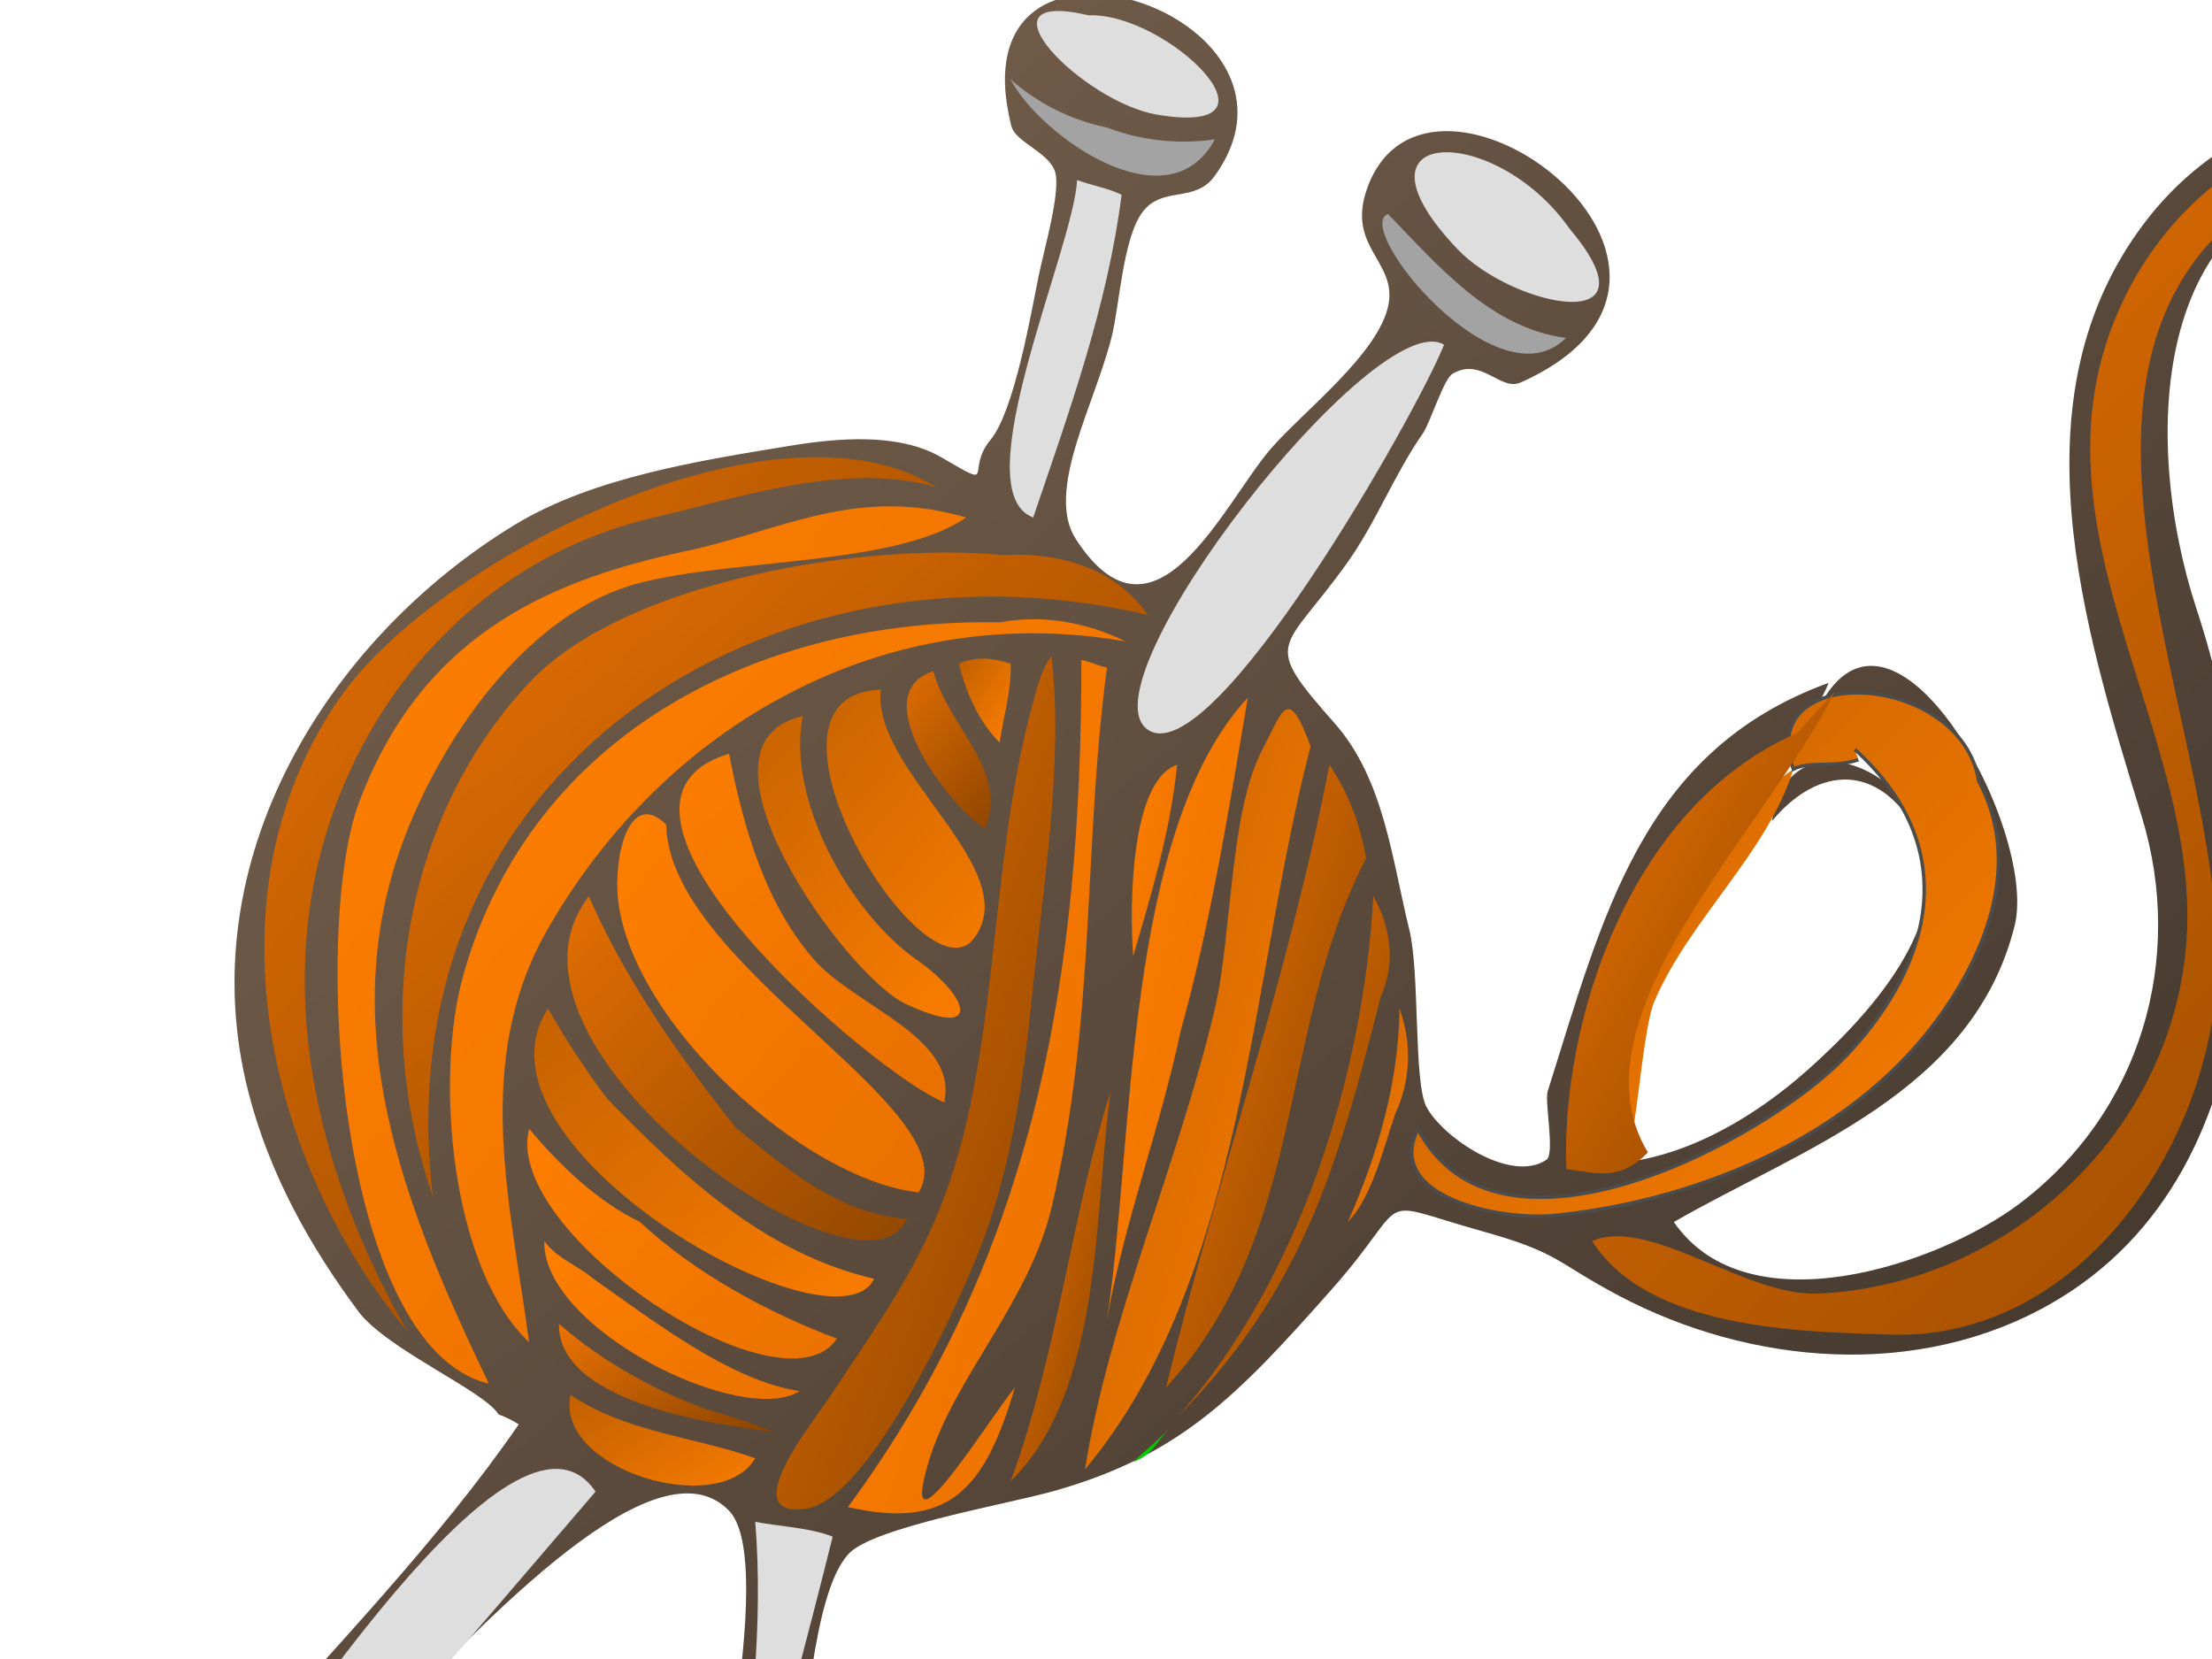 <?xml version="1.0"?><svg width="640" height="480" xmlns="http://www.w3.org/2000/svg">
 <title>green knitting</title>
 <defs>
  <linearGradient y2="1" x2="1" y1="0" x1="0" id="svg_1">
   <stop stop-color="#ed7302" offset="0"/>
   <stop stop-color="#894301" offset="1"/>
  </linearGradient>
  <linearGradient y2="1" x2="1" y1="0" x1="0" id="svg_2">
   <stop stop-color="#ff7f00" offset="0"/>
   <stop stop-color="#e87000" offset="1"/>
  </linearGradient>
  <linearGradient y2="1" x2="1" y1="0" x1="0" id="svg_3">
   <stop stop-color="#bf5f00" offset="0"/>
   <stop stop-color="#ff7f00" offset="1"/>
  </linearGradient>
  <linearGradient y2="1" x2="1" y1="0" x1="0" id="svg_4">
   <stop stop-color="#826953" offset="0"/>
   <stop stop-color="#26211d" offset="1"/>
  </linearGradient>
  <linearGradient y2="1" x2="1" y1="0" x1="0" id="svg_5">
   <stop stop-color="#bf5f00" offset="0"/>
   <stop stop-color="#fc7d07" offset="1"/>
  </linearGradient>
 </defs>
 <g>
  <path d="m783.061,53.339c-47.594,-34.724 -124.271,-39.488 -162.608,11.154c-38.281,50.576 -17.674,116.686 -0.792,171.713c12.679,41.337 -0.291,85.717 -35.537,112.186c-23.152,17.386 -78.403,36.249 -99.823,5.178c36.833,-21.27 86.456,-37.272 98.586,-85.678c6.943,-27.709 -35.377,-104.748 -56.616,-63.189c59.991,-20.43 52.639,67.353 30.252,95.317c-26.257,32.782 -70.707,48.118 -107.057,51.675c-15.037,1.474 -49.038,-5.055 -39.242,-25.079c29.365,56.027 122.219,-9.068 141.977,-40.694c31.898,-51.062 -33.645,-89.178 -39.509,-48.373c12.403,-14.955 28.906,-17.074 40.215,0.18c16.811,25.653 -12.632,56.474 -29.807,71.756c-18.027,16.035 -42.934,30.128 -67.904,26.775c0.652,-22.585 5.899,-50.09 16.054,-73.542c12.979,-29.987 47.843,-40.292 57.841,-65.149c-54.223,19.676 -65.398,68.001 -81.298,118.166c-0.958,3.011 2.168,18.094 -0.356,19.811c-10.336,7.03 -30.22,-6.604 -34.745,-15.348c-3.743,-7.24 -1.842,-38.701 -4.935,-51.227c-5.033,-20.37 -7.305,-43.528 -21.604,-59.704c-21.488,-24.302 -15.12,-20.271 3.437,-46.142c8.536,-11.908 13.759,-25.773 22.043,-37.66c2.233,-3.203 6.003,-15.759 8.643,-17.317c8.411,-4.971 13.785,5.178 19.753,2.5c71.371,-32.031 -26.809,-105.363 -44.444,-56.228c-6.119,17.047 8.447,20.979 6.175,33.559c-2.583,14.288 -25.27,31.5 -34.304,42.126c-13.625,16.014 -33.443,60.965 -56.171,25.884c-8.984,-13.865 5.525,-38.974 10.404,-58.726c2.272,-9.206 3.206,-28.57 8.996,-36.054c5.781,-7.477 15.055,-2.332 20.809,-10.356c33.959,-47.34 -76.022,-82.766 -58.906,-14.456c1.21,4.833 10.953,7.6 12.697,13.388c1.688,5.616 -3.304,22.84 -4.76,29.987c-2.115,10.353 -7,39.106 -13.934,47.481c-7.551,9.122 2.248,14.669 -14.192,5.088c-12.528,-7.297 -30.412,-5.568 -44.186,-3.302c-25.083,4.127 -56.583,8.954 -79.361,22.846c-53.956,32.887 -94.155,97.054 -76.983,164.11c5.979,23.368 17.653,44.431 31.833,63.456c8.124,10.902 36.507,23.02 40.565,29.807c2.052,0.711 3.992,1.669 5.816,2.858c-46.455,67.512 -120.982,123.629 -150.083,200.806c39.903,-14.552 173.256,-214.77 210.934,-175.82c14.554,15.045 -7.373,106.405 -8.972,118.019c-6.632,48.265 -22.363,104.139 -20.269,151.512c0.128,2.99 11.807,-31.359 11.253,-28.024c5.588,-33.496 16.419,-66.713 22.843,-100.404c3.876,-20.325 8.468,-39.944 13.839,-60.776c3.974,-15.387 5.101,-56.051 15.876,-67.83c7.068,-7.717 45.921,-14.384 59.431,-18.202c36.7,-10.383 53.146,-27.637 80.162,-58.101c24.504,-27.637 10.713,-26.322 43.827,-17.047c22.446,6.289 20.933,8.819 39.328,18.566c38.23,20.238 86.717,24.386 125.223,2.317c67.726,-38.818 62.951,-137.44 42.065,-200.893c-16.054,-48.763 -14.503,-124.508 54.317,-127.09c17.947,-0.675 34.582,0.606 51.23,8.3c14.809,6.838 52.9,60.683 65.081,37.84c5.674,-10.647 -14.984,-37.017 -23.107,-41.949" id="path5" fill="url(#svg_4)"/>
  <path fill="url(#svg_3)" d="m483.067,265.747c-3.93,6.307 -33.052,70.919 -13.759,70.507c3.909,-0.084 5.46,-37.392 9.349,-46.5c10.2,-23.888 32.779,-42.985 40.206,-67.202c-15.716,10.713 -25.572,28.153 -35.795,43.195" id="path7"/>
  <path stroke="#4c4c4c" d="m536.682,216.837c33.693,30.727 19.521,65.635 -2.94,89.036c-22.609,23.551 -100.024,65.558 -123.514,20.74c-9.796,20.025 24.205,26.553 39.242,25.079c38.634,-3.782 84.922,-20.853 111.197,-56.85c14.705,-20.145 24.188,-45.734 11.876,-68.79c-5.238,-32.054 -65.033,-34.891 -53.681,-3.5c4.81,-2.476 11.249,-0.284 18.819,-2.715" id="path9" fill="url(#svg_3)"/>
  <path d="m519.859,212.13c-49.507,21.717 -68.287,85.445 -66.663,126.124c8.274,1.003 15.235,3.84 23.584,-4.823c-23.489,-38.838 34.7,-94.023 54.079,-133.302" id="path11" fill="url(#svg_1)"/>
  <path d="m314.99,4.432c22.662,-0.883 59.899,35.51 19.753,28.735c-21.523,-3.629 -54.089,-36.759 -19.753,-28.735" id="path13" fill="#DEDEDE"/>
  <path d="m320.281,36.917c10.333,3.926 21.372,4.872 31.216,3.392c-13.685,25.515 -50.91,-1.438 -59.081,-17.317c7.937,6.991 17.502,11.761 27.865,13.925" id="path15" fill="#A3A3A3"/>
  <path d="m717.806,35.848c21.325,0.486 50.678,10.137 65.786,25.881c8.31,8.663 23.944,41.036 -0.531,30.702c-7.145,-3.014 -21.016,-29.375 -32.097,-36.054c-11.964,-7.216 -24.018,-10.707 -37.213,-12.676c-27.968,-4.169 -50.744,3.188 -71.25,23.206c-53.342,52.062 3.043,152.088 -1.234,217.763c-3.147,48.229 -40.295,103.184 -94.179,101.473c-26.726,-0.841 -70.218,-1.564 -86.42,-27.042c16.3,-7.276 44.601,16.071 65.256,15.177c52.458,-2.275 99.387,-42.865 106.167,-96.568c7.886,-62.388 -47.49,-122.767 -19.219,-187.598c18.246,-41.856 61.441,-64.069 104.933,-54.262" id="path17" fill="url(#svg_1)"/>
  <path d="m454.144,66.19c26.69,31.74 -16.487,22.66 -32.453,5.892c-34.114,-35.834 10.754,-36.801 32.453,-5.892" id="path19" fill="#DEDEDE"/>
  <path d="m324.51,56.374c-4.078,32.217 -15.28,63.066 -25.572,93.353c-20.399,-7.606 11.766,-77.928 12.697,-97.637c3.876,1.471 9.633,2.533 12.875,4.283" id="path21" fill="#DEDEDE"/>
  <path d="m401.582,61.906c14.631,15.105 29.632,32.968 51.5,35.877c-19.857,19.931 -61.895,-31.992 -51.5,-35.877" id="path23" fill="#A3A3A3"/>
  <path d="m417.811,99.749c-7.993,20.042 -67.044,124.079 -85.711,111.379c-19.774,-13.448 66.249,-123.41 85.711,-111.379" id="path25" fill="#DEDEDE"/>
  <path d="m270.899,140.977c-26.26,-7.672 -57.435,3.182 -81.66,8.747c-39.63,9.107 -71.167,36.726 -88.004,73.359c-24.175,52.578 -12.513,111.106 16.576,162.075c-40.864,-48.964 -59.17,-128.116 -18.519,-184.561c28.591,-39.692 125.991,-88.446 171.607,-59.62" id="path27" fill="url(#svg_1)"/>
  <path d="m279.536,149.727c-20.032,13.934 -67,11.851 -94.443,18.923c-31.43,8.093 -55.806,42.618 -67.459,72.11c-22.01,55.712 -0.664,108.518 23.813,159.58c-44.085,-10.443 -51.177,-131.928 -37.566,-168.15c17.573,-46.77 52.321,-63.768 94.179,-72.645c27.951,-5.931 49.714,-19.139 81.476,-9.819" id="path29" fill="url(#svg_2)"/>
  <path d="m290.299,160.615c15.621,-0.973 32.503,3.647 41.798,17.314c-110.545,-26.013 -221.324,45.305 -206.877,168.141c-17.466,-49.961 -9.289,-108.554 27.69,-148.33c28.304,-30.437 99.624,-40.952 137.389,-37.125" id="path31" fill="url(#svg_1)"/>
  <path d="m289.24,180.072c12.472,-2.347 25.112,-0.033 36.507,5.532c-69.624,-12.223 -133.489,23.939 -167.457,83.538c-21.737,38.125 -10.49,79.293 -5.199,119.234c-22.553,-21.297 -27.467,-76.133 -19.05,-106.207c19.794,-70.753 87.12,-103.445 155.199,-102.097" id="path33" fill="url(#svg_2)"/>
  <path d="m292.414,192.031c0.323,7.399 -2.15,15.486 -3.174,22.849c-6.184,-6.289 -9.666,-14.291 -11.813,-22.849c5.496,-2.362 9.965,-1.579 14.987,0" id="path35" fill="url(#svg_3)"/>
  <path d="m304.23,189.887c3.521,30.536 -2.254,65.041 -5.466,96.742c-2.435,24.041 -5.668,48.88 -14.106,71.753c-5.807,15.735 -32.497,75.718 -51.681,78.18c-20.236,2.599 2.462,-25.425 6.531,-31.59c12.774,-19.373 24.469,-35.336 32.625,-55.871c17.092,-43.012 13.72,-96.919 26.103,-143.332c1.901,-7.132 3.111,-12.358 5.994,-15.882" id="path37" fill="url(#svg_1)"/>
  <path d="m320.281,193.102c-7.008,53.199 -3.052,100.377 -15.873,155.648c-6.54,28.186 -28.476,49.714 -35.801,74.434c-9.025,30.452 17.932,-13.178 25.041,-21.777c-8.752,29.861 -19.278,41.262 -48.323,34.628c54.439,-73.908 67.551,-153.898 67.551,-245.075c2.494,0.396 5.018,1.795 7.406,2.143" id="path39" fill="url(#svg_2)"/>
  <path d="m270.018,194.174c4.615,16.66 21.823,28.345 14.99,45.695c-11.042,-7.351 -34.861,-39.13 -14.99,-45.695" id="path41" fill="url(#svg_1)"/>
  <path d="m254.847,199.526c-2.8,23.585 41.92,51.933 26.984,71.933c-14.56,19.505 -69.153,-70.504 -26.984,-71.933" id="path43" fill="url(#svg_3)"/>
  <path d="m341.621,298.234c-5.929,28.147 -16.318,55.157 -21.34,83.538c7.925,-51.425 4.814,-141.144 40.74,-179.923c-5.401,32.175 -10.802,65.533 -19.4,96.385" id="path45" fill="url(#svg_2)"/>
  <path d="m379.187,215.948c-17.537,67.205 -19.136,153.994 -65.256,209.199c6.676,-42.97 27.348,-89.595 37.566,-133.339c5.009,-21.444 4.176,-56.714 13.756,-74.971c5.923,-11.283 7.376,-18.92 13.934,-0.889" id="path47" fill="url(#svg_3)"/>
  <path d="m232.271,207.198c-4.781,24.074 13.602,56.928 32.981,70.507c15.197,10.65 19.415,23.44 -3.348,12.676c-17.368,-8.213 -65.546,-75.292 -29.632,-83.184" id="path49" fill="url(#svg_3)"/>
  <path d="m210.934,218.091c4.105,20.955 10.2,42.81 24.341,59.26c11.896,13.847 42.092,22.648 37.919,41.589c-19.436,-7.558 -111.577,-85.951 -62.26,-100.849" id="path51" fill="url(#svg_2)"/>
  <path d="m340.559,221.303c-1.842,19.019 -7.495,37.633 -12.697,55.334c-1.145,-15.495 -0.578,-50.954 12.697,-55.334" id="path53" fill="url(#svg_2)"/>
  <path d="m395.235,248.433c-25.646,49.156 -16.817,108.554 -57.85,152.974c14.892,-60.989 35.279,-118.127 47.267,-180.103c5.389,7.904 9.019,17.341 10.582,27.13" id="path55" fill="url(#svg_1)"/>
  <path d="m192.765,238.617c0.566,40.583 87.829,82.613 73.017,106.381c-33.114,-3.641 -82.867,-48.817 -86.951,-84.606c-1.418,-12.433 3.194,-32.443 13.934,-21.774" id="path57" fill="url(#svg_2)"/>
  <path d="m213.049,326.435c15.363,12.292 29.288,24.548 49.382,26.241c-12.519,28.753 -125.609,-50.21 -92.061,-93.356c10.576,24.26 26.767,47.232 42.679,67.115" id="path59" fill="url(#svg_1)"/>
  <path d="m399.467,288.419c-12.605,49.904 -22.639,84.609 -58.731,121.552c34.953,-39.352 53.695,-98.222 56.613,-150.647c5.436,9.452 6.297,20.081 2.118,29.096" id="path61" fill="url(#svg_1)"/>
  <path d="m327.862,281.989c-1.913,6.229 -1.533,4.974 0,0" id="path63" fill="#00CC00"/>
  <path d="m175.661,317.872c22.066,22.672 45.74,44.81 77.247,52.119c-11.208,23.335 -120.276,-38.488 -94.354,-78.18c5.158,9.041 10.876,17.749 17.107,26.061" id="path65" fill="url(#svg_3)"/>
  <path d="m403.7,322.152c-3.669,11.001 -7.023,24.662 -13.756,31.416c8.666,-19.496 14.693,-40.268 14.993,-61.76c3.621,10.077 3.23,20.967 -1.237,30.344" id="path67" fill="url(#svg_5)"/>
  <path d="m321.337,315.728c-4.888,35.171 -2.055,86.528 -28.92,112.807c13.545,-36.843 17.597,-76.805 28.92,-112.807" id="path69" fill="url(#svg_1)"/>
  <path d="m185.185,353.568c15.553,14.567 36.73,26.151 56.966,33.733c-15.607,23.509 -96.982,-30.641 -89.06,-60.689c9.061,10.782 19.898,21.057 32.094,26.955" id="path71" fill="url(#svg_2)"/>
  <path d="m171.429,369.81c17.454,12.187 39.906,29.768 59.961,32.659c-16.57,10.647 -74.625,-18.028 -73.895,-43.372c3.891,5.253 9.942,7.189 13.934,10.713" id="path73" fill="url(#svg_2)"/>
  <path d="m204.584,407.827c6.448,1.87 13.293,3.995 19.222,6.427c-18.3,-2.104 -62.471,-8.795 -62.085,-31.233c12.587,10.932 27.274,19.118 42.863,24.806" id="path75" fill="url(#svg_1)"/>
  <path d="m155.202,398.017c1.616,0.045 -3.912,-0.135 0,0" id="path77" fill="#00CC00"/>
  <path d="m218.515,421.932c-10.484,17.719 -58.232,3.032 -53.434,-18.383c16.152,10.977 35.487,11.968 53.434,18.383" id="path79" fill="url(#svg_3)"/>
  <path d="m338.444,413.188c-4.126,4.289 -4.983,7.78 -10.582,9.813c3.431,-3.203 7.661,-6.697 10.582,-9.813" id="path81" fill="#00CC00"/>
  <path d="m172.313,431.571c-48.392,56.282 -100.256,119.183 -158.379,164.929c8.874,-21.66 30.567,-44.539 46.209,-63.723c18.243,-22.384 88.568,-135.993 112.17,-101.206" id="path83" fill="#DEDEDE"/>
  <path d="m240.917,444.598c-14.646,59.212 -32.711,118.436 -40.565,179.037c3.799,-59.473 23.003,-124.016 18.163,-183.318c7.109,1.339 15.992,1.72 22.401,4.28" id="path85" fill="#DEDEDE"/>
  <title>Layer 1</title>
 </g>
</svg>
